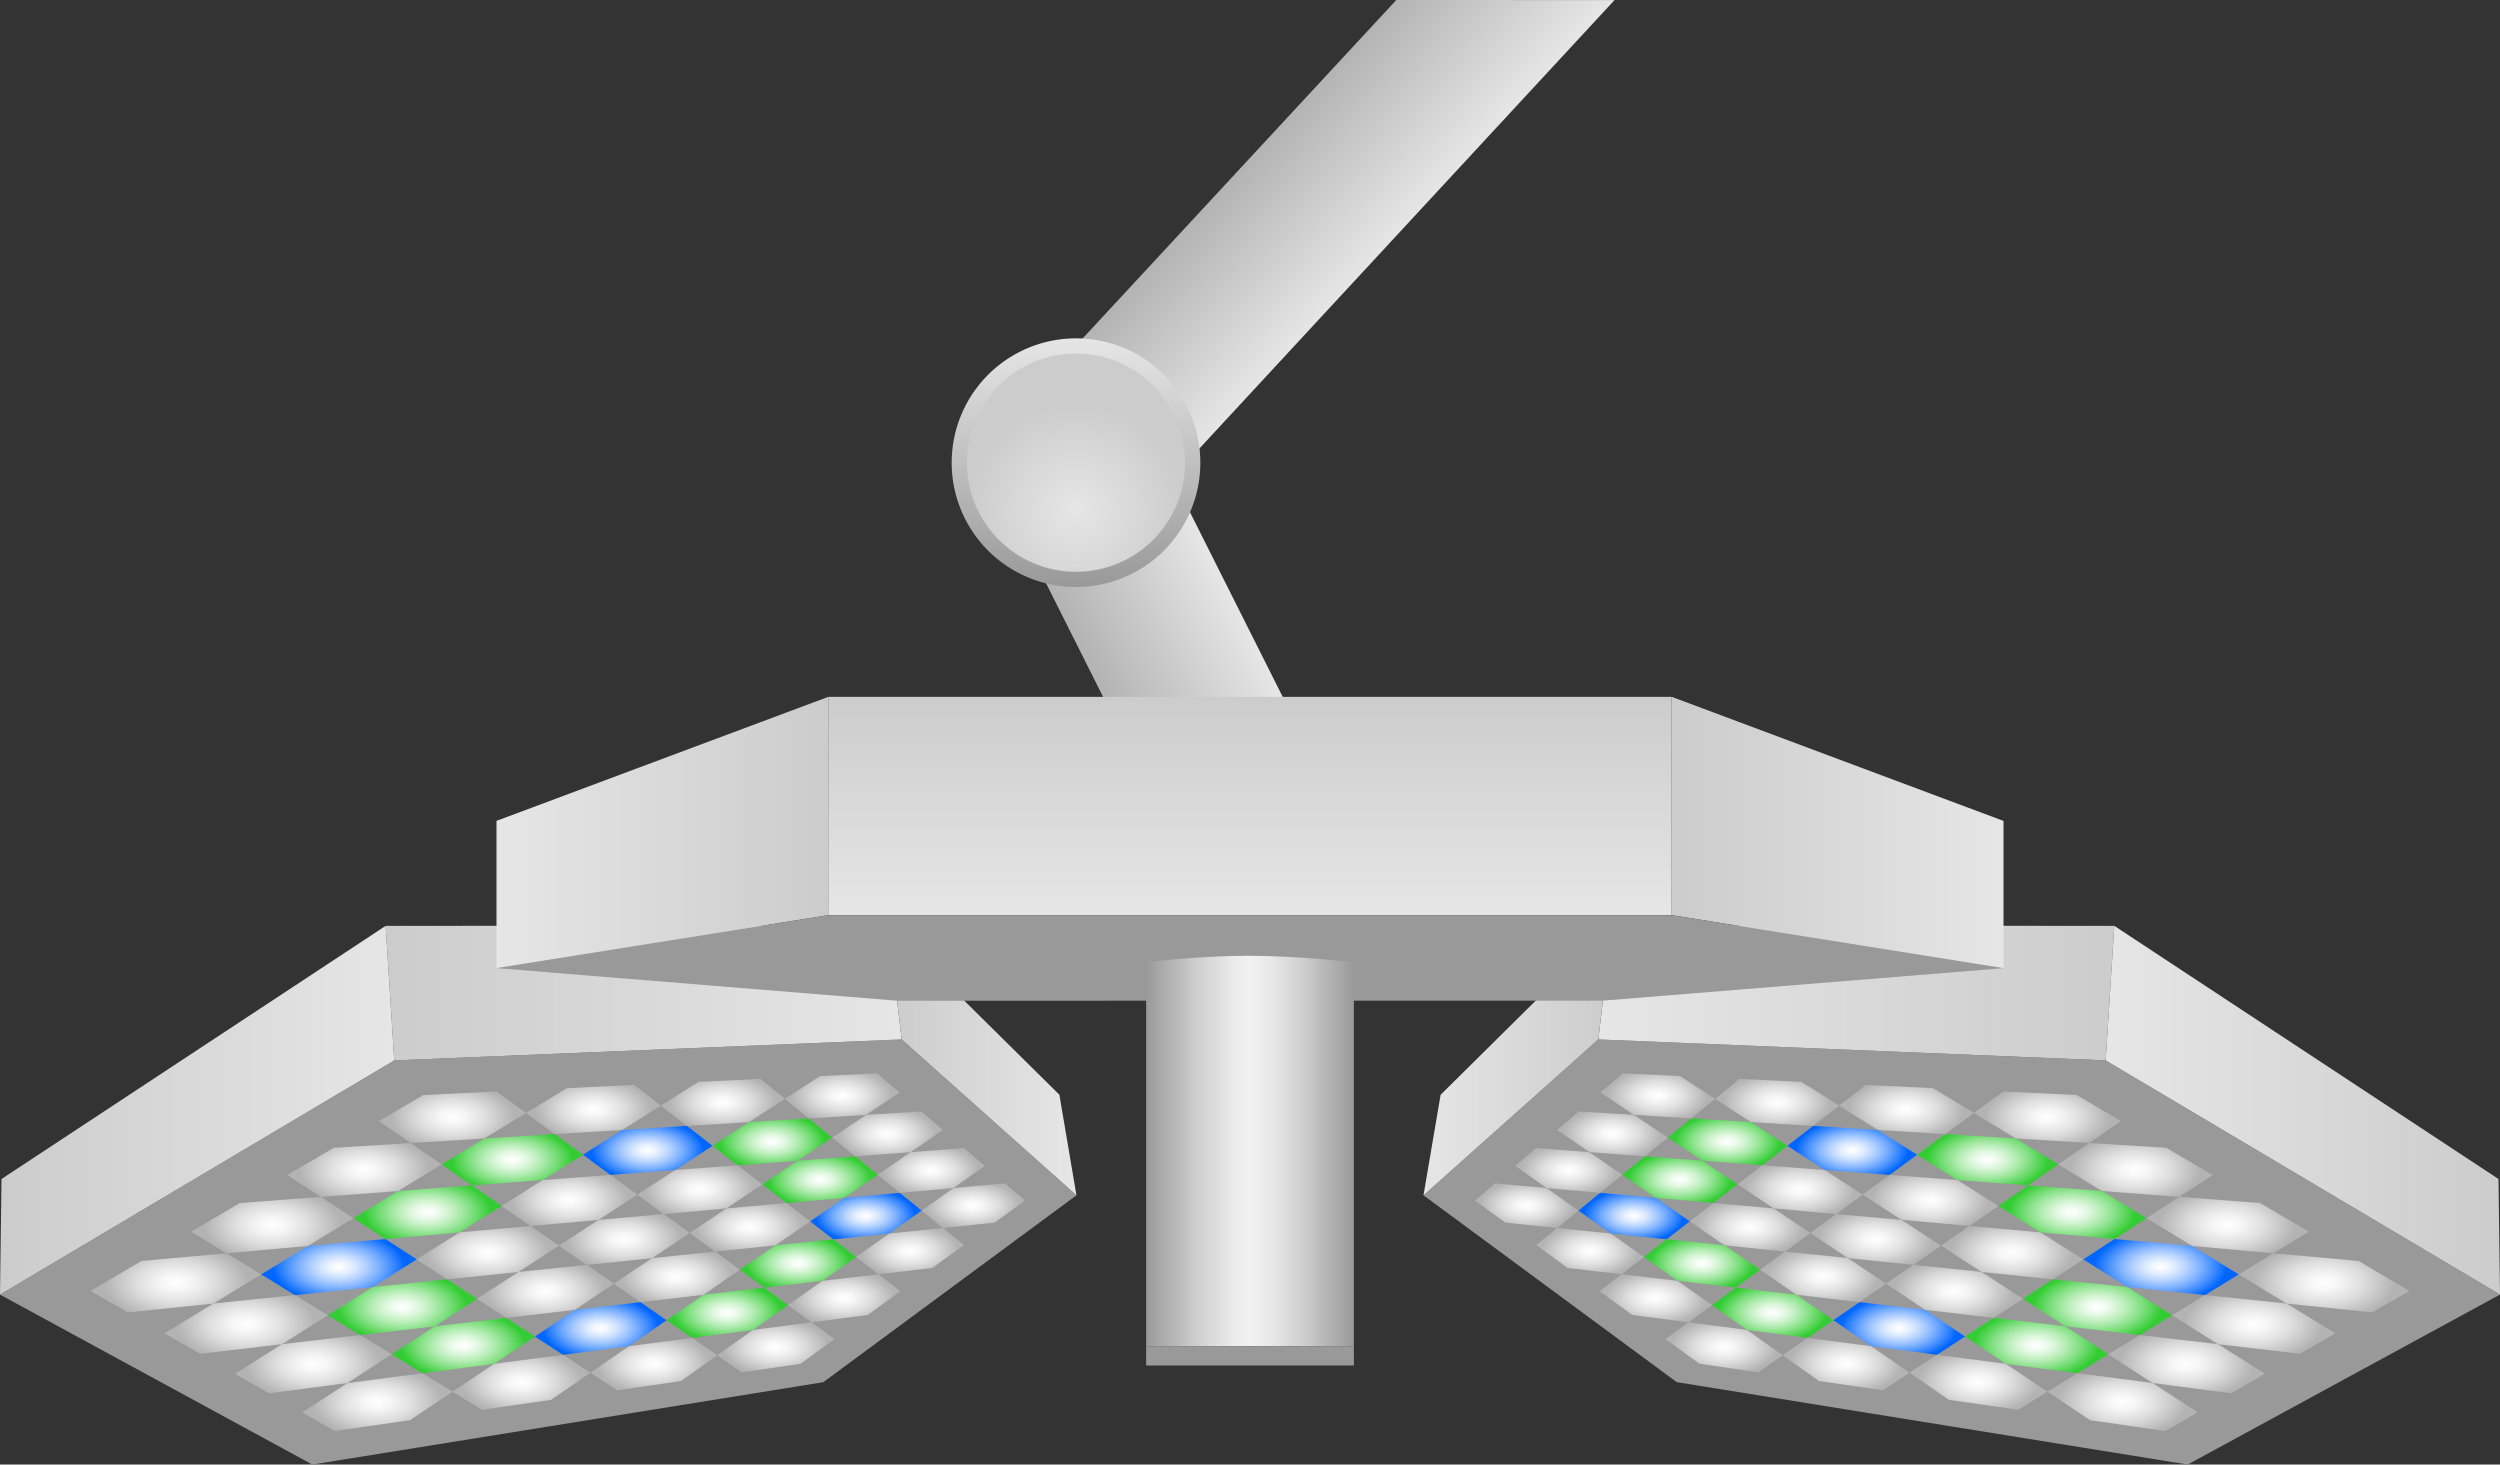<svg xmlns="http://www.w3.org/2000/svg" viewBox="0 0 397.14 232.65"><rect x="0" y="0" width="397.14" height="232.65" fill="#333333" stroke="none"/><path fill="#999" d="M49.61 232.65L0 205.66l62.63-37.21 80.6-3.33L171 189.88l-40.22 29.69z"/><linearGradient id="A" x1="61.261" x2="143.23" y1="157.748" y2="157.748" gradientUnits="userSpaceOnUse"><stop offset="0" stop-color="#ccc"/><stop offset="1" stop-color="#e6e6e6"/></linearGradient><path fill="url(#A)" d="M143.23 165.12l-80.6 3.33-1.37-21.37 79.87-.04z"/><linearGradient id="B" x1="0" x2="62.631" y1="176.37" y2="176.37" gradientUnits="userSpaceOnUse"><stop offset="0" stop-color="#ccc"/><stop offset="1" stop-color="#e6e6e6"/></linearGradient><path fill="url(#B)" d="M62.63 168.45L0 205.66l.24-18.37 61.02-40.21z"/><linearGradient id="C" x1="141.133" x2="171.002" y1="168.462" y2="168.462" gradientUnits="userSpaceOnUse"><stop offset="0" stop-color="#ccc"/><stop offset="1" stop-color="#e6e6e6"/></linearGradient><path fill="url(#C)" d="M171 189.88l-27.77-24.76-2.1-18.08 27.16 26.87z"/><radialGradient id="D" cx="22.574" cy="78.951" r="11.92" gradientTransform="matrix(.959 0 0 .51 6.27 163.492)" gradientUnits="userSpaceOnUse"><stop offset="0" stop-color="#fff"/><stop offset=".207" stop-color="#f6f6f6"/><stop offset=".544" stop-color="#dedede"/><stop offset=".967" stop-color="#b6b6b6"/><stop offset="1" stop-color="#b3b3b3"/></radialGradient><path fill="url(#D)" d="M20.32 208.48l-5.95-3.41 8.1-4.76 13.52-1.22 5.49 3.36-7.59 4.63z"/><radialGradient id="E" cx="49.587" cy="74.041" r="10.997" gradientTransform="matrix(.959 0 0 .51 6.27 163.492)" gradientUnits="userSpaceOnUse"><stop offset="0" stop-color="#fff"/><stop offset=".085" stop-color="#f6faff"/><stop offset=".224" stop-color="#deebff"/><stop offset=".399" stop-color="#b6d3ff"/><stop offset=".603" stop-color="#7fb2ff"/><stop offset=".83" stop-color="#3988ff"/><stop offset="1" stop-color="#06f"/></radialGradient><path fill="url(#E)" d="M46.85 205.74l-5.36-3.29 7.42-4.51 12.32-1.11 4.97 3.23-6.98 4.39z"/><radialGradient id="F" cx="74.229" cy="69.559" r="10.19" gradientTransform="matrix(.959 0 0 .51 6.27 163.492)" gradientUnits="userSpaceOnUse"><stop offset="0" stop-color="#fff"/><stop offset=".207" stop-color="#f6f6f6"/><stop offset=".544" stop-color="#dedede"/><stop offset=".967" stop-color="#b6b6b6"/><stop offset="1" stop-color="#b3b3b3"/></radialGradient><path fill="url(#F)" d="M71.04 203.23l-4.86-3.16 6.82-4.3 11.28-1.01 4.51 3.12-6.43 4.18z"/><radialGradient id="G" cx="96.826" cy="65.451" r="9.479" gradientTransform="matrix(.959 0 0 .51 6.27 163.492)" gradientUnits="userSpaceOnUse"><stop offset="0" stop-color="#fff"/><stop offset=".207" stop-color="#f6f6f6"/><stop offset=".544" stop-color="#dedede"/><stop offset=".967" stop-color="#b6b6b6"/><stop offset="1" stop-color="#b3b3b3"/></radialGradient><path fill="url(#G)" d="M93.2 200.94l-4.42-3.06 6.3-4.09 10.36-.93 4.11 3.01-5.95 3.99z"/><radialGradient id="H" cx="117.635" cy="61.667" r="8.849" gradientTransform="matrix(.959 0 0 .51 6.27 163.492)" gradientUnits="userSpaceOnUse"><stop offset="0" stop-color="#fff"/><stop offset=".207" stop-color="#f6f6f6"/><stop offset=".544" stop-color="#dedede"/><stop offset=".967" stop-color="#b6b6b6"/><stop offset="1" stop-color="#b3b3b3"/></radialGradient><path fill="url(#H)" d="M113.58 198.82l-4.02-2.95 5.83-3.9 9.55-.86 3.76 2.91-5.53 3.81z"/><radialGradient id="I" cx="136.831" cy="58.175" r="8.289" gradientTransform="matrix(.959 0 0 .51 6.27 163.492)" gradientUnits="userSpaceOnUse"><stop offset="0" stop-color="#fff"/><stop offset=".085" stop-color="#f6faff"/><stop offset=".224" stop-color="#deebff"/><stop offset=".399" stop-color="#b6d3ff"/><stop offset=".603" stop-color="#7fb2ff"/><stop offset=".83" stop-color="#3988ff"/><stop offset="1" stop-color="#06f"/></radialGradient><path fill="url(#I)" d="M132.38 196.88l-3.68-2.86 5.42-3.73 8.83-.8 3.45 2.82-5.15 3.65z"/><radialGradient id="J" cx="38.552" cy="60.973" r="11.344" gradientTransform="matrix(.959 0 0 .51 6.27 163.492)" gradientUnits="userSpaceOnUse"><stop offset="0" stop-color="#fff"/><stop offset=".207" stop-color="#f6f6f6"/><stop offset=".544" stop-color="#dedede"/><stop offset=".967" stop-color="#b6b6b6"/><stop offset="1" stop-color="#b3b3b3"/></radialGradient><path fill="url(#J)" d="M35.99 199.09l-5.62-3.44 7.72-4.54 12.86-.98 5.19 3.39-7.25 4.41z"/><radialGradient id="K" cx="64.257" cy="56.967" r="10.488" gradientTransform="matrix(.959 0 0 .51 6.27 163.492)" gradientUnits="userSpaceOnUse"><stop offset="0" stop-color="#fff"/><stop offset=".1" stop-color="#f6fdf6"/><stop offset=".263" stop-color="#def7de"/><stop offset=".469" stop-color="#b6edb6"/><stop offset=".71" stop-color="#7fdf7f"/><stop offset=".978" stop-color="#39ce39"/><stop offset="1" stop-color="#3c3"/></radialGradient><path fill="url(#K)" d="M61.23 196.83l-5.08-3.31 7.09-4.32 11.74-.89 4.7 3.26-6.67 4.2z"/><radialGradient id="L" cx="87.752" cy="53.307" r="9.738" gradientTransform="matrix(.959 0 0 .51 6.27 163.492)" gradientUnits="userSpaceOnUse"><stop offset="0" stop-color="#fff"/><stop offset=".207" stop-color="#f6f6f6"/><stop offset=".544" stop-color="#dedede"/><stop offset=".967" stop-color="#b6b6b6"/><stop offset="1" stop-color="#b3b3b3"/></radialGradient><path fill="url(#L)" d="M84.28 194.76l-4.61-3.19 6.53-4.11 10.77-.82 4.28 3.14-6.17 4.01z"/><radialGradient id="M" cx="109.338" cy="49.942" r="9.075" gradientTransform="matrix(.959 0 0 .51 6.27 163.492)" gradientUnits="userSpaceOnUse"><stop offset="0" stop-color="#fff"/><stop offset=".207" stop-color="#f6f6f6"/><stop offset=".544" stop-color="#dedede"/><stop offset=".967" stop-color="#b6b6b6"/><stop offset="1" stop-color="#b3b3b3"/></radialGradient><path fill="url(#M)" d="M105.44 192.86l-4.2-3.08 6.04-3.92 9.91-.75 3.91 3.03-5.72 3.82z"/><radialGradient id="N" cx="129.248" cy="46.841" r="8.486" gradientTransform="matrix(.959 0 0 .51 6.27 163.492)" gradientUnits="userSpaceOnUse"><stop offset="0" stop-color="#fff"/><stop offset=".1" stop-color="#f6fdf6"/><stop offset=".263" stop-color="#def7de"/><stop offset=".469" stop-color="#b6edb6"/><stop offset=".71" stop-color="#7fdf7f"/><stop offset=".978" stop-color="#39ce39"/><stop offset="1" stop-color="#3c3"/></radialGradient><path fill="url(#N)" d="M124.94 191.11l-3.84-2.97 5.61-3.75 9.15-.7 3.58 2.93-5.32 3.66z"/><radialGradient id="O" cx="53.814" cy="43.819" r="10.807" gradientTransform="matrix(.959 0 0 .51 6.27 163.492)" gradientUnits="userSpaceOnUse"><stop offset="0" stop-color="#fff"/><stop offset=".207" stop-color="#f6f6f6"/><stop offset=".544" stop-color="#dedede"/><stop offset=".967" stop-color="#b6b6b6"/><stop offset="1" stop-color="#b3b3b3"/></radialGradient><path fill="url(#O)" d="M50.95 190.14l-5.31-3.47 7.37-4.33 12.23-.76 4.92 3.4-6.93 4.22z"/><radialGradient id="P" cx="78.288" cy="40.646" r="10.013" gradientTransform="matrix(.959 0 0 .51 6.27 163.492)" gradientUnits="userSpaceOnUse"><stop offset="0" stop-color="#fff"/><stop offset=".1" stop-color="#f6fdf6"/><stop offset=".263" stop-color="#def7de"/><stop offset=".469" stop-color="#b6edb6"/><stop offset=".71" stop-color="#7fdf7f"/><stop offset=".978" stop-color="#39ce39"/><stop offset="1" stop-color="#3c3"/></radialGradient><path fill="url(#P)" d="M74.97 188.31l-4.81-3.33 6.78-4.12 11.19-.7 4.47 3.28-6.39 4.02z"/><radialGradient id="Q" cx="100.711" cy="37.739" r="9.314" gradientTransform="matrix(.959 0 0 .51 6.27 163.492)" gradientUnits="userSpaceOnUse"><stop offset="0" stop-color="#fff"/><stop offset=".085" stop-color="#f6faff"/><stop offset=".224" stop-color="#deebff"/><stop offset=".399" stop-color="#b6d3ff"/><stop offset=".603" stop-color="#7fb2ff"/><stop offset=".83" stop-color="#3988ff"/><stop offset="1" stop-color="#06f"/></radialGradient><path fill="url(#Q)" d="M96.96 186.64l-4.37-3.2 6.25-3.94 10.29-.64 4.07 3.16-5.92 3.84z"/><radialGradient id="R" cx="121.348" cy="35.065" r="8.696" gradientTransform="matrix(.959 0 0 .51 6.27 163.492)" gradientUnits="userSpaceOnUse"><stop offset="0" stop-color="#fff"/><stop offset=".1" stop-color="#f6fdf6"/><stop offset=".263" stop-color="#def7de"/><stop offset=".469" stop-color="#b6edb6"/><stop offset=".71" stop-color="#7fdf7f"/><stop offset=".978" stop-color="#39ce39"/><stop offset="1" stop-color="#3c3"/></radialGradient><path fill="url(#R)" d="M117.18 185.11l-3.99-3.09 5.8-3.77 9.48-.58 3.72 3.04-5.49 3.68z"/><radialGradient id="S" cx="68.39" cy="27.416" r="10.306" gradientTransform="matrix(.959 0 0 .51 6.27 163.492)" gradientUnits="userSpaceOnUse"><stop offset="0" stop-color="#fff"/><stop offset=".207" stop-color="#f6f6f6"/><stop offset=".544" stop-color="#dedede"/><stop offset=".967" stop-color="#b6b6b6"/><stop offset="1" stop-color="#b3b3b3"/></radialGradient><path fill="url(#S)" d="M65.24 181.58l-5.04-3.49 7.04-4.14 11.66-.56 4.66 3.42-6.63 4.04z"/><radialGradient id="T" cx="91.726" cy="25.008" r="9.567" gradientTransform="matrix(.959 0 0 .51 6.27 163.492)" gradientUnits="userSpaceOnUse"><stop offset="0" stop-color="#fff"/><stop offset=".207" stop-color="#f6f6f6"/><stop offset=".544" stop-color="#dedede"/><stop offset=".967" stop-color="#b6b6b6"/><stop offset="1" stop-color="#b3b3b3"/></radialGradient><path fill="url(#T)" d="M88.13 180.16l-4.57-3.35 6.49-3.95 10.69-.51 4.24 3.29-6.13 3.86z"/><radialGradient id="U" cx="113.152" cy="22.796" r="8.916" gradientTransform="matrix(.959 0 0 .51 6.27 163.492)" gradientUnits="userSpaceOnUse"><stop offset="0" stop-color="#fff"/><stop offset=".207" stop-color="#f6f6f6"/><stop offset=".544" stop-color="#dedede"/><stop offset=".967" stop-color="#b6b6b6"/><stop offset="1" stop-color="#b3b3b3"/></radialGradient><path fill="url(#U)" d="M109.13 178.86l-4.16-3.22 6.01-3.78 9.83-.47 3.87 3.17-5.68 3.69z"/><radialGradient id="V" cx="125.601" cy="72.921" r="8.636" gradientTransform="matrix(.959 0 0 .51 6.27 163.492)" gradientUnits="userSpaceOnUse"><stop offset="0" stop-color="#fff"/><stop offset=".1" stop-color="#f6fdf6"/><stop offset=".263" stop-color="#def7de"/><stop offset=".469" stop-color="#b6edb6"/><stop offset=".71" stop-color="#7fdf7f"/><stop offset=".978" stop-color="#39ce39"/><stop offset="1" stop-color="#3c3"/></radialGradient><path fill="url(#V)" d="M132.39 196.87l3.62 2.8-5.36 3.79-9.24 1.09-3.87-2.84 5.64-3.88z"/><radialGradient id="W" cx="105.533" cy="77.089" r="9.236" gradientTransform="matrix(.959 0 0 .51 6.27 163.492)" gradientUnits="userSpaceOnUse"><stop offset="0" stop-color="#fff"/><stop offset=".207" stop-color="#f6f6f6"/><stop offset=".544" stop-color="#dedede"/><stop offset=".967" stop-color="#b6b6b6"/><stop offset="1" stop-color="#b3b3b3"/></radialGradient><path fill="url(#W)" d="M113.58 198.82l3.94 2.89-5.75 3.97-10.02 1.17-4.23-2.93 6.07-4.06z"/><radialGradient id="X" cx="83.783" cy="81.605" r="9.91" gradientTransform="matrix(.959 0 0 .51 6.27 163.492)" gradientUnits="userSpaceOnUse"><stop offset="0" stop-color="#fff"/><stop offset=".207" stop-color="#f6f6f6"/><stop offset=".544" stop-color="#dedede"/><stop offset=".967" stop-color="#b6b6b6"/><stop offset="1" stop-color="#b3b3b3"/></radialGradient><path fill="url(#X)" d="M93.2 200.93l4.32 2.99-6.2 4.16-10.89 1.27-4.65-3.03 6.57-4.26z"/><radialGradient id="Y" cx="60.097" cy="86.522" r="10.674" gradientTransform="matrix(.959 0 0 .51 6.27 163.492)" gradientUnits="userSpaceOnUse"><stop offset="0" stop-color="#fff"/><stop offset=".1" stop-color="#f6fdf6"/><stop offset=".263" stop-color="#def7de"/><stop offset=".469" stop-color="#b6edb6"/><stop offset=".71" stop-color="#7fdf7f"/><stop offset=".978" stop-color="#39ce39"/><stop offset="1" stop-color="#3c3"/></radialGradient><path fill="url(#Y)" d="M71.03 203.23l4.75 3.09-6.71 4.37-11.88 1.39-5.12-3.14 7.13-4.49z"/><radialGradient id="Z" cx="34.23" cy="91.894" r="11.543" gradientTransform="matrix(.959 0 0 .51 6.27 163.492)" gradientUnits="userSpaceOnUse"><stop offset="0" stop-color="#fff"/><stop offset=".207" stop-color="#f6f6f6"/><stop offset=".544" stop-color="#dedede"/><stop offset=".967" stop-color="#b6b6b6"/><stop offset="1" stop-color="#b3b3b3"/></radialGradient><path fill="url(#Z)" d="M46.85 205.73l5.24 3.21-7.29 4.59-13 1.53-5.67-3.25 7.77-4.74z"/><radialGradient id="a" cx="113.892" cy="88.27" r="9.006" gradientTransform="matrix(.959 0 0 .51 6.27 163.492)" gradientUnits="userSpaceOnUse"><stop offset="0" stop-color="#fff"/><stop offset=".1" stop-color="#f6fdf6"/><stop offset=".263" stop-color="#def7de"/><stop offset=".469" stop-color="#b6edb6"/><stop offset=".71" stop-color="#7fdf7f"/><stop offset=".978" stop-color="#39ce39"/><stop offset="1" stop-color="#3c3"/></radialGradient><path fill="url(#a)" d="M121.39 204.55l3.79 2.78-5.56 3.94-9.66 1.27-4.06-2.81 5.87-4.05z"/><radialGradient id="b" cx="92.936" cy="93.158" r="9.647" gradientTransform="matrix(.959 0 0 .51 6.27 163.492)" gradientUnits="userSpaceOnUse"><stop offset="0" stop-color="#fff"/><stop offset=".085" stop-color="#f6faff"/><stop offset=".224" stop-color="#deebff"/><stop offset=".399" stop-color="#b6d3ff"/><stop offset=".603" stop-color="#7fb2ff"/><stop offset=".83" stop-color="#3988ff"/><stop offset="1" stop-color="#06f"/></radialGradient><path fill="url(#b)" d="M101.75 206.86l4.14 2.87-5.99 4.12-10.48 1.37-4.45-2.9 6.34-4.24z"/><radialGradient id="c" cx="70.175" cy="98.468" r="10.37" gradientTransform="matrix(.959 0 0 .51 6.27 163.492)" gradientUnits="userSpaceOnUse"><stop offset="0" stop-color="#fff"/><stop offset=".1" stop-color="#f6fdf6"/><stop offset=".263" stop-color="#def7de"/><stop offset=".469" stop-color="#b6edb6"/><stop offset=".71" stop-color="#7fdf7f"/><stop offset=".978" stop-color="#39ce39"/><stop offset="1" stop-color="#3c3"/></radialGradient><path fill="url(#c)" d="M80.44 209.36l4.54 2.96-6.47 4.33-11.4 1.5-4.9-3 6.86-4.46z"/><radialGradient id="d" cx="45.344" cy="104.259" r="11.191" gradientTransform="matrix(.959 0 0 .51 6.27 163.492)" gradientUnits="userSpaceOnUse"><stop offset="0" stop-color="#fff"/><stop offset=".207" stop-color="#f6f6f6"/><stop offset=".544" stop-color="#dedede"/><stop offset=".967" stop-color="#b6b6b6"/><stop offset="1" stop-color="#b3b3b3"/></radialGradient><path fill="url(#d)" d="M57.21 212.08l5.01 3.06-7.02 4.56-12.46 1.63-5.41-3.1 7.46-4.7z"/><radialGradient id="e" cx="101.728" cy="104.235" r="9.398" gradientTransform="matrix(.959 0 0 .51 6.27 163.492)" gradientUnits="userSpaceOnUse"><stop offset="0" stop-color="#fff"/><stop offset=".207" stop-color="#f6f6f6"/><stop offset=".544" stop-color="#dedede"/><stop offset=".967" stop-color="#b6b6b6"/><stop offset="1" stop-color="#b3b3b3"/></radialGradient><path fill="url(#e)" d="M109.96 212.54l3.98 2.75-5.78 4.1-10.1 1.46-4.27-2.78 6.12-4.22z"/><radialGradient id="f" cx="79.811" cy="109.905" r="10.085" gradientTransform="matrix(.959 0 0 .51 6.27 163.492)" gradientUnits="userSpaceOnUse"><stop offset="0" stop-color="#fff"/><stop offset=".207" stop-color="#f6f6f6"/><stop offset=".544" stop-color="#dedede"/><stop offset=".967" stop-color="#b6b6b6"/><stop offset="1" stop-color="#b3b3b3"/></radialGradient><path fill="url(#f)" d="M89.43 215.22l4.36 2.85-6.24 4.3-10.97 1.58-4.69-2.87 6.61-4.43z"/><radialGradient id="g" cx="55.953" cy="116.078" r="10.862" gradientTransform="matrix(.959 0 0 .51 6.27 163.492)" gradientUnits="userSpaceOnUse"><stop offset="0" stop-color="#fff"/><stop offset=".207" stop-color="#f6f6f6"/><stop offset=".544" stop-color="#dedede"/><stop offset=".967" stop-color="#b6b6b6"/><stop offset="1" stop-color="#b3b3b3"/></radialGradient><path fill="url(#g)" d="M67.1 218.15l4.8 2.93-6.76 4.52-11.96 1.73-5.17-2.96 7.18-4.66z"/><radialGradient id="h" cx="154.619" cy="54.937" r="7.788" gradientTransform="matrix(.959 0 0 .51 6.27 163.492)" gradientUnits="userSpaceOnUse"><stop offset="0" stop-color="#fff"/><stop offset=".207" stop-color="#f6f6f6"/><stop offset=".544" stop-color="#dedede"/><stop offset=".967" stop-color="#b6b6b6"/><stop offset="1" stop-color="#b3b3b3"/></radialGradient><path fill="url(#h)" d="M149.79 195.07l-3.39-2.76 5.06-3.58 8.19-.74 3.17 2.73-4.81 3.5z"/><radialGradient id="i" cx="147.649" cy="43.976" r="7.962" gradientTransform="matrix(.959 0 0 .51 6.27 163.492)" gradientUnits="userSpaceOnUse"><stop offset="0" stop-color="#fff"/><stop offset=".207" stop-color="#f6f6f6"/><stop offset=".544" stop-color="#dedede"/><stop offset=".967" stop-color="#b6b6b6"/><stop offset="1" stop-color="#b3b3b3"/></radialGradient><path fill="url(#i)" d="M142.95 189.49l-3.51-2.87 5.21-3.59 8.47-.65 3.29 2.83-4.96 3.52z"/><radialGradient id="j" cx="140.414" cy="32.589" r="8.145" gradientTransform="matrix(.959 0 0 .51 6.27 163.492)" gradientUnits="userSpaceOnUse"><stop offset="0" stop-color="#fff"/><stop offset=".207" stop-color="#f6f6f6"/><stop offset=".544" stop-color="#dedede"/><stop offset=".967" stop-color="#b6b6b6"/><stop offset="1" stop-color="#b3b3b3"/></radialGradient><path fill="url(#j)" d="M135.85 183.69l-3.65-2.98 5.39-3.61 8.76-.54 3.42 2.94-5.12 3.53z"/><radialGradient id="k" cx="132.904" cy="20.76" r="8.338" gradientTransform="matrix(.959 0 0 .51 6.27 163.492)" gradientUnits="userSpaceOnUse"><stop offset="0" stop-color="#fff"/><stop offset=".207" stop-color="#f6f6f6"/><stop offset=".544" stop-color="#dedede"/><stop offset=".967" stop-color="#b6b6b6"/><stop offset="1" stop-color="#b3b3b3"/></radialGradient><path fill="url(#k)" d="M128.48 177.67l-3.8-3.11 5.57-3.62 9.08-.43 3.55 3.05-5.29 3.54z"/><radialGradient id="l" cx="144.139" cy="69.076" r="8.102" gradientTransform="matrix(.959 0 0 .51 6.27 163.492)" gradientUnits="userSpaceOnUse"><stop offset="0" stop-color="#fff"/><stop offset=".207" stop-color="#f6f6f6"/><stop offset=".544" stop-color="#dedede"/><stop offset=".967" stop-color="#b6b6b6"/><stop offset="1" stop-color="#b3b3b3"/></radialGradient><path fill="url(#l)" d="M149.79 195.07l3.32 2.72-4.99 3.63-8.57 1-3.54-2.74 5.24-3.72z"/><radialGradient id="m" cx="133.243" cy="83.758" r="8.435" gradientTransform="matrix(.959 0 0 .51 6.27 163.492)" gradientUnits="userSpaceOnUse"><stop offset="0" stop-color="#fff"/><stop offset=".207" stop-color="#f6f6f6"/><stop offset=".544" stop-color="#dedede"/><stop offset=".967" stop-color="#b6b6b6"/><stop offset="1" stop-color="#b3b3b3"/></radialGradient><path fill="url(#m)" d="M139.54 202.43l3.48 2.69-5.18 3.77-8.93 1.17-3.72-2.73 5.45-3.86z"/><radialGradient id="n" cx="121.928" cy="99.011" r="8.788" gradientTransform="matrix(.959 0 0 .51 6.27 163.492)" gradientUnits="userSpaceOnUse"><stop offset="0" stop-color="#fff"/><stop offset=".207" stop-color="#f6f6f6"/><stop offset=".544" stop-color="#dedede"/><stop offset=".967" stop-color="#b6b6b6"/><stop offset="1" stop-color="#b3b3b3"/></radialGradient><path fill="url(#n)" d="M128.9 210.06l3.65 2.67-5.38 3.92-9.32 1.35-3.91-2.71 5.68-4.02z"/><path fill="#999" d="M347.53 232.65l49.61-27-62.64-37.2-80.59-3.33-27.78 24.76 40.23 29.68z"/><linearGradient id="o" x1="335.875" x2="253.906" y1="157.745" y2="157.745" gradientUnits="userSpaceOnUse"><stop offset="0" stop-color="#ccc"/><stop offset="1" stop-color="#e6e6e6"/></linearGradient><path fill="url(#o)" d="M253.91 165.12l80.59 3.33 1.37-21.37-79.87-.04z"/><linearGradient id="p" x1="397.135" x2="334.504" y1="176.368" y2="176.368" gradientUnits="userSpaceOnUse"><stop offset="0" stop-color="#ccc"/><stop offset="1" stop-color="#e6e6e6"/></linearGradient><path fill="url(#p)" d="M334.5 168.45l62.64 37.2-.24-18.36-61.03-40.21z"/><linearGradient id="q" x1="256.003" x2="226.133" y1="168.461" y2="168.461" gradientUnits="userSpaceOnUse"><stop offset="0" stop-color="#ccc"/><stop offset="1" stop-color="#e6e6e6"/></linearGradient><path fill="url(#q)" d="M226.13 189.88l27.78-24.76 2.09-18.08-27.15 26.87z"/><radialGradient id="r" cx="-229.682" cy="78.947" r="11.921" gradientTransform="matrix(-.959 0 0 .51 148.851 163.492)" gradientUnits="userSpaceOnUse"><stop offset="0" stop-color="#fff"/><stop offset=".207" stop-color="#f6f6f6"/><stop offset=".544" stop-color="#dedede"/><stop offset=".967" stop-color="#b6b6b6"/><stop offset="1" stop-color="#b3b3b3"/></radialGradient><path fill="url(#r)" d="M376.82 208.48l5.94-3.41-8.1-4.76-13.52-1.22-5.49 3.36 7.59 4.63z"/><radialGradient id="s" cx="-202.668" cy="74.036" r="10.997" gradientTransform="matrix(-.959 0 0 .51 148.851 163.492)" gradientUnits="userSpaceOnUse"><stop offset="0" stop-color="#fff"/><stop offset=".085" stop-color="#f6faff"/><stop offset=".224" stop-color="#deebff"/><stop offset=".399" stop-color="#b6d3ff"/><stop offset=".603" stop-color="#7fb2ff"/><stop offset=".83" stop-color="#3988ff"/><stop offset="1" stop-color="#06f"/></radialGradient><path fill="url(#s)" d="M350.28 205.73l5.36-3.28-7.41-4.52-12.33-1.1-4.96 3.23 6.97 4.39z"/><radialGradient id="t" cx="-178.026" cy="69.554" r="10.19" gradientTransform="matrix(-.959 0 0 .51 148.851 163.492)" gradientUnits="userSpaceOnUse"><stop offset="0" stop-color="#fff"/><stop offset=".207" stop-color="#f6f6f6"/><stop offset=".544" stop-color="#dedede"/><stop offset=".967" stop-color="#b6b6b6"/><stop offset="1" stop-color="#b3b3b3"/></radialGradient><path fill="url(#t)" d="M326.1 203.23l4.85-3.17-6.82-4.29-11.28-1.01-4.5 3.12 6.43 4.18z"/><radialGradient id="u" cx="-155.429" cy="65.445" r="9.479" gradientTransform="matrix(-.959 0 0 .51 148.851 163.492)" gradientUnits="userSpaceOnUse"><stop offset="0" stop-color="#fff"/><stop offset=".207" stop-color="#f6f6f6"/><stop offset=".544" stop-color="#dedede"/><stop offset=".967" stop-color="#b6b6b6"/><stop offset="1" stop-color="#b3b3b3"/></radialGradient><path fill="url(#u)" d="M303.94 200.93l4.41-3.05-6.29-4.09-10.36-.93-4.11 3.01 5.95 3.99z"/><radialGradient id="v" cx="-134.621" cy="61.662" r="8.849" gradientTransform="matrix(-.959 0 0 .51 148.851 163.492)" gradientUnits="userSpaceOnUse"><stop offset="0" stop-color="#fff"/><stop offset=".207" stop-color="#f6f6f6"/><stop offset=".544" stop-color="#dedede"/><stop offset=".967" stop-color="#b6b6b6"/><stop offset="1" stop-color="#b3b3b3"/></radialGradient><path fill="url(#v)" d="M283.55 198.82l4.03-2.95-5.84-3.91-9.55-.85-3.75 2.91 5.52 3.81z"/><radialGradient id="w" cx="-115.424" cy="58.171" r="8.289" gradientTransform="matrix(-.959 0 0 .51 148.851 163.492)" gradientUnits="userSpaceOnUse"><stop offset="0" stop-color="#fff"/><stop offset=".085" stop-color="#f6faff"/><stop offset=".224" stop-color="#deebff"/><stop offset=".399" stop-color="#b6d3ff"/><stop offset=".603" stop-color="#7fb2ff"/><stop offset=".83" stop-color="#3988ff"/><stop offset="1" stop-color="#06f"/></radialGradient><path fill="url(#w)" d="M264.76 196.87l3.68-2.85-5.42-3.74-8.83-.79-3.45 2.82 5.15 3.65z"/><radialGradient id="x" cx="-213.703" cy="60.968" r="11.344" gradientTransform="matrix(-.959 0 0 .51 148.851 163.492)" gradientUnits="userSpaceOnUse"><stop offset="0" stop-color="#fff"/><stop offset=".207" stop-color="#f6f6f6"/><stop offset=".544" stop-color="#dedede"/><stop offset=".967" stop-color="#b6b6b6"/><stop offset="1" stop-color="#b3b3b3"/></radialGradient><path fill="url(#x)" d="M361.15 199.09l5.61-3.44-7.72-4.54-12.85-.98-5.2 3.39 7.25 4.41z"/><radialGradient id="y" cx="-187.999" cy="56.962" r="10.488" gradientTransform="matrix(-.959 0 0 .51 148.851 163.492)" gradientUnits="userSpaceOnUse"><stop offset="0" stop-color="#fff"/><stop offset=".1" stop-color="#f6fdf6"/><stop offset=".263" stop-color="#def7de"/><stop offset=".469" stop-color="#b6edb6"/><stop offset=".71" stop-color="#7fdf7f"/><stop offset=".978" stop-color="#39ce39"/><stop offset="1" stop-color="#3c3"/></radialGradient><path fill="url(#y)" d="M335.91 196.82l5.07-3.31-7.08-4.31-11.74-.89-4.71 3.26 6.67 4.2z"/><radialGradient id="z" cx="-164.503" cy="53.301" r="9.738" gradientTransform="matrix(-.959 0 0 .51 148.851 163.492)" gradientUnits="userSpaceOnUse"><stop offset="0" stop-color="#fff"/><stop offset=".207" stop-color="#f6f6f6"/><stop offset=".544" stop-color="#dedede"/><stop offset=".967" stop-color="#b6b6b6"/><stop offset="1" stop-color="#b3b3b3"/></radialGradient><path fill="url(#z)" d="M312.86 194.75l4.6-3.18-6.52-4.11-10.77-.82-4.28 3.14 6.16 4z"/><radialGradient id="AA" cx="-142.918" cy="49.938" r="9.075" gradientTransform="matrix(-.959 0 0 .51 148.851 163.492)" gradientUnits="userSpaceOnUse"><stop offset="0" stop-color="#fff"/><stop offset=".207" stop-color="#f6f6f6"/><stop offset=".544" stop-color="#dedede"/><stop offset=".967" stop-color="#b6b6b6"/><stop offset="1" stop-color="#b3b3b3"/></radialGradient><path fill="url(#AA)" d="M291.7 192.86l4.2-3.08-6.05-3.92-9.9-.75-3.91 3.03 5.72 3.82z"/><radialGradient id="AB" cx="-123.007" cy="46.836" r="8.486" gradientTransform="matrix(-.959 0 0 .51 148.851 163.492)" gradientUnits="userSpaceOnUse"><stop offset="0" stop-color="#fff"/><stop offset=".1" stop-color="#f6fdf6"/><stop offset=".263" stop-color="#def7de"/><stop offset=".469" stop-color="#b6edb6"/><stop offset=".71" stop-color="#7fdf7f"/><stop offset=".978" stop-color="#39ce39"/><stop offset="1" stop-color="#3c3"/></radialGradient><path fill="url(#AB)" d="M272.2 191.1l3.83-2.96-5.6-3.76-9.15-.69-3.58 2.93 5.32 3.66z"/><radialGradient id="AC" cx="-198.441" cy="43.815" r="10.807" gradientTransform="matrix(-.959 0 0 .51 148.851 163.492)" gradientUnits="userSpaceOnUse"><stop offset="0" stop-color="#fff"/><stop offset=".207" stop-color="#f6f6f6"/><stop offset=".544" stop-color="#dedede"/><stop offset=".967" stop-color="#b6b6b6"/><stop offset="1" stop-color="#b3b3b3"/></radialGradient><path fill="url(#AC)" d="M346.18 190.13l5.32-3.46-7.37-4.34-12.24-.75-4.91 3.4 6.92 4.22z"/><radialGradient id="AD" cx="-173.967" cy="40.643" r="10.013" gradientTransform="matrix(-.959 0 0 .51 148.851 163.492)" gradientUnits="userSpaceOnUse"><stop offset="0" stop-color="#fff"/><stop offset=".1" stop-color="#f6fdf6"/><stop offset=".263" stop-color="#def7de"/><stop offset=".469" stop-color="#b6edb6"/><stop offset=".71" stop-color="#7fdf7f"/><stop offset=".978" stop-color="#39ce39"/><stop offset="1" stop-color="#3c3"/></radialGradient><path fill="url(#AD)" d="M322.16 188.31l4.82-3.33-6.78-4.13-11.2-.69-4.46 3.28 6.39 4.02z"/><radialGradient id="AE" cx="-151.544" cy="37.735" r="9.314" gradientTransform="matrix(-.959 0 0 .51 148.851 163.492)" gradientUnits="userSpaceOnUse"><stop offset="0" stop-color="#fff"/><stop offset=".085" stop-color="#f6faff"/><stop offset=".224" stop-color="#deebff"/><stop offset=".399" stop-color="#b6d3ff"/><stop offset=".603" stop-color="#7fb2ff"/><stop offset=".83" stop-color="#3988ff"/><stop offset="1" stop-color="#06f"/></radialGradient><path fill="url(#AE)" d="M300.18 186.64l4.37-3.2-6.26-3.94-10.28-.64-4.07 3.16 5.91 3.84z"/><radialGradient id="AF" cx="-130.908" cy="35.059" r="8.696" gradientTransform="matrix(-.959 0 0 .51 148.851 163.492)" gradientUnits="userSpaceOnUse"><stop offset="0" stop-color="#fff"/><stop offset=".1" stop-color="#f6fdf6"/><stop offset=".263" stop-color="#def7de"/><stop offset=".469" stop-color="#b6edb6"/><stop offset=".71" stop-color="#7fdf7f"/><stop offset=".978" stop-color="#39ce39"/><stop offset="1" stop-color="#3c3"/></radialGradient><path fill="url(#AF)" d="M279.95 185.11l3.99-3.09-5.79-3.77-9.48-.59-3.73 3.05 5.5 3.68z"/><radialGradient id="AG" cx="-183.865" cy="27.41" r="10.306" gradientTransform="matrix(-.959 0 0 .51 148.851 163.492)" gradientUnits="userSpaceOnUse"><stop offset="0" stop-color="#fff"/><stop offset=".207" stop-color="#f6f6f6"/><stop offset=".544" stop-color="#dedede"/><stop offset=".967" stop-color="#b6b6b6"/><stop offset="1" stop-color="#b3b3b3"/></radialGradient><path fill="url(#AG)" d="M331.9 181.57l5.03-3.48-7.04-4.14-11.65-.56-4.67 3.42 6.63 4.04z"/><radialGradient id="AH" cx="-160.53" cy="25.003" r="9.567" gradientTransform="matrix(-.959 0 0 .51 148.851 163.492)" gradientUnits="userSpaceOnUse"><stop offset="0" stop-color="#fff"/><stop offset=".207" stop-color="#f6f6f6"/><stop offset=".544" stop-color="#dedede"/><stop offset=".967" stop-color="#b6b6b6"/><stop offset="1" stop-color="#b3b3b3"/></radialGradient><path fill="url(#AH)" d="M309.01 180.16l4.56-3.35-6.49-3.95-10.68-.51-4.24 3.29 6.12 3.85z"/><radialGradient id="AI" cx="-139.103" cy="22.791" r="8.916" gradientTransform="matrix(-.959 0 0 .51 148.851 163.492)" gradientUnits="userSpaceOnUse"><stop offset="0" stop-color="#fff"/><stop offset=".207" stop-color="#f6f6f6"/><stop offset=".544" stop-color="#dedede"/><stop offset=".967" stop-color="#b6b6b6"/><stop offset="1" stop-color="#b3b3b3"/></radialGradient><path fill="url(#AI)" d="M288 178.86l4.16-3.22-6-3.78-9.83-.47-3.88 3.17 5.69 3.69z"/><radialGradient id="AJ" cx="-126.654" cy="72.918" r="8.636" gradientTransform="matrix(-.959 0 0 .51 148.851 163.492)" gradientUnits="userSpaceOnUse"><stop offset="0" stop-color="#fff"/><stop offset=".1" stop-color="#f6fdf6"/><stop offset=".263" stop-color="#def7de"/><stop offset=".469" stop-color="#b6edb6"/><stop offset=".71" stop-color="#7fdf7f"/><stop offset=".978" stop-color="#39ce39"/><stop offset="1" stop-color="#3c3"/></radialGradient><path fill="url(#AJ)" d="M264.74 196.87l-3.61 2.8 5.35 3.79 9.25 1.09 3.87-2.84-5.64-3.88z"/><radialGradient id="AK" cx="-146.722" cy="77.085" r="9.236" gradientTransform="matrix(-.959 0 0 .51 148.851 163.492)" gradientUnits="userSpaceOnUse"><stop offset="0" stop-color="#fff"/><stop offset=".207" stop-color="#f6f6f6"/><stop offset=".544" stop-color="#dedede"/><stop offset=".967" stop-color="#b6b6b6"/><stop offset="1" stop-color="#b3b3b3"/></radialGradient><path fill="url(#AK)" d="M283.56 198.82l-3.95 2.89 5.76 3.97 10.01 1.17 4.24-2.93-6.08-4.07z"/><radialGradient id="AL" cx="-168.472" cy="81.599" r="9.91" gradientTransform="matrix(-.959 0 0 .51 148.851 163.492)" gradientUnits="userSpaceOnUse"><stop offset="0" stop-color="#fff"/><stop offset=".207" stop-color="#f6f6f6"/><stop offset=".544" stop-color="#dedede"/><stop offset=".967" stop-color="#b6b6b6"/><stop offset="1" stop-color="#b3b3b3"/></radialGradient><path fill="url(#AL)" d="M303.94 200.93l-4.33 2.99 6.21 4.16 10.88 1.27 4.65-3.03-6.57-4.27z"/><radialGradient id="AM" cx="-192.158" cy="86.518" r="10.673" gradientTransform="matrix(-.959 0 0 .51 148.851 163.492)" gradientUnits="userSpaceOnUse"><stop offset="0" stop-color="#fff"/><stop offset=".1" stop-color="#f6fdf6"/><stop offset=".263" stop-color="#def7de"/><stop offset=".469" stop-color="#b6edb6"/><stop offset=".71" stop-color="#7fdf7f"/><stop offset=".978" stop-color="#39ce39"/><stop offset="1" stop-color="#3c3"/></radialGradient><path fill="url(#AM)" d="M326.1 203.23l-4.75 3.09 6.72 4.36 11.87 1.4 5.12-3.14-7.13-4.49z"/><radialGradient id="AN" cx="-218.025" cy="91.89" r="11.543" gradientTransform="matrix(-.959 0 0 .51 148.851 163.492)" gradientUnits="userSpaceOnUse"><stop offset="0" stop-color="#fff"/><stop offset=".207" stop-color="#f6f6f6"/><stop offset=".544" stop-color="#dedede"/><stop offset=".967" stop-color="#b6b6b6"/><stop offset="1" stop-color="#b3b3b3"/></radialGradient><path fill="url(#AN)" d="M350.28 205.73l-5.24 3.21 7.3 4.59 13 1.52 5.67-3.24-7.78-4.74z"/><radialGradient id="AO" cx="-138.363" cy="88.265" r="9.006" gradientTransform="matrix(-.959 0 0 .51 148.851 163.492)" gradientUnits="userSpaceOnUse"><stop offset="0" stop-color="#fff"/><stop offset=".1" stop-color="#f6fdf6"/><stop offset=".263" stop-color="#def7de"/><stop offset=".469" stop-color="#b6edb6"/><stop offset=".71" stop-color="#7fdf7f"/><stop offset=".978" stop-color="#39ce39"/><stop offset="1" stop-color="#3c3"/></radialGradient><path fill="url(#AO)" d="M275.75 204.55l-3.8 2.78 5.57 3.94 9.66 1.27 4.06-2.82-5.87-4.04z"/><radialGradient id="AP" cx="-159.32" cy="93.154" r="9.647" gradientTransform="matrix(-.959 0 0 .51 148.851 163.492)" gradientUnits="userSpaceOnUse"><stop offset="0" stop-color="#fff"/><stop offset=".085" stop-color="#f6faff"/><stop offset=".224" stop-color="#deebff"/><stop offset=".399" stop-color="#b6d3ff"/><stop offset=".603" stop-color="#7fb2ff"/><stop offset=".83" stop-color="#3988ff"/><stop offset="1" stop-color="#06f"/></radialGradient><path fill="url(#AP)" d="M295.39 206.85l-4.15 2.87 5.99 4.13 10.48 1.37 4.45-2.9-6.33-4.24z"/><radialGradient id="AQ" cx="-182.081" cy="98.462" r="10.37" gradientTransform="matrix(-.959 0 0 .51 148.851 163.492)" gradientUnits="userSpaceOnUse"><stop offset="0" stop-color="#fff"/><stop offset=".1" stop-color="#f6fdf6"/><stop offset=".263" stop-color="#def7de"/><stop offset=".469" stop-color="#b6edb6"/><stop offset=".71" stop-color="#7fdf7f"/><stop offset=".978" stop-color="#39ce39"/><stop offset="1" stop-color="#3c3"/></radialGradient><path fill="url(#AQ)" d="M316.7 209.35l-4.55 2.97 6.47 4.33 11.41 1.49 4.9-3-6.87-4.46z"/><radialGradient id="AR" cx="-206.911" cy="104.254" r="11.191" gradientTransform="matrix(-.959 0 0 .51 148.851 163.492)" gradientUnits="userSpaceOnUse"><stop offset="0" stop-color="#fff"/><stop offset=".207" stop-color="#f6f6f6"/><stop offset=".544" stop-color="#dedede"/><stop offset=".967" stop-color="#b6b6b6"/><stop offset="1" stop-color="#b3b3b3"/></radialGradient><path fill="url(#AR)" d="M339.93 212.08l-5.01 3.06 7.02 4.56 12.46 1.63 5.41-3.1-7.47-4.7z"/><radialGradient id="AS" cx="-150.527" cy="104.23" r="9.397" gradientTransform="matrix(-.959 0 0 .51 148.851 163.492)" gradientUnits="userSpaceOnUse"><stop offset="0" stop-color="#fff"/><stop offset=".207" stop-color="#f6f6f6"/><stop offset=".544" stop-color="#dedede"/><stop offset=".967" stop-color="#b6b6b6"/><stop offset="1" stop-color="#b3b3b3"/></radialGradient><path fill="url(#AS)" d="M287.17 212.54l-3.98 2.75 5.79 4.1 10.09 1.46 4.27-2.79-6.11-4.21z"/><radialGradient id="AT" cx="-172.444" cy="109.9" r="10.084" gradientTransform="matrix(-.959 0 0 .51 148.851 163.492)" gradientUnits="userSpaceOnUse"><stop offset="0" stop-color="#fff"/><stop offset=".207" stop-color="#f6f6f6"/><stop offset=".544" stop-color="#dedede"/><stop offset=".967" stop-color="#b6b6b6"/><stop offset="1" stop-color="#b3b3b3"/></radialGradient><path fill="url(#AT)" d="M307.7 215.22l-4.36 2.84 6.25 4.31 10.97 1.58 4.69-2.87-6.62-4.43z"/><radialGradient id="AU" cx="-196.302" cy="116.072" r="10.862" gradientTransform="matrix(-.959 0 0 .51 148.851 163.492)" gradientUnits="userSpaceOnUse"><stop offset="0" stop-color="#fff"/><stop offset=".207" stop-color="#f6f6f6"/><stop offset=".544" stop-color="#dedede"/><stop offset=".967" stop-color="#b6b6b6"/><stop offset="1" stop-color="#b3b3b3"/></radialGradient><path fill="url(#AU)" d="M330.03 218.14l-4.79 2.94 6.76 4.52 11.96 1.73 5.17-2.97-7.18-4.66z"/><radialGradient id="AV" cx="-97.637" cy="54.933" r="7.788" gradientTransform="matrix(-.959 0 0 .51 148.851 163.492)" gradientUnits="userSpaceOnUse"><stop offset="0" stop-color="#fff"/><stop offset=".207" stop-color="#f6f6f6"/><stop offset=".544" stop-color="#dedede"/><stop offset=".967" stop-color="#b6b6b6"/><stop offset="1" stop-color="#b3b3b3"/></radialGradient><path fill="url(#AV)" d="M247.35 195.07l3.38-2.76-5.05-3.58-8.19-.74-3.17 2.73 4.81 3.5z"/><radialGradient id="AW" cx="-104.606" cy="43.971" r="7.962" gradientTransform="matrix(-.959 0 0 .51 148.851 163.492)" gradientUnits="userSpaceOnUse"><stop offset="0" stop-color="#fff"/><stop offset=".207" stop-color="#f6f6f6"/><stop offset=".544" stop-color="#dedede"/><stop offset=".967" stop-color="#b6b6b6"/><stop offset="1" stop-color="#b3b3b3"/></radialGradient><path fill="url(#AW)" d="M254.19 189.49l3.51-2.87-5.22-3.6-8.47-.64-3.29 2.83 4.96 3.52z"/><radialGradient id="AX" cx="-111.841" cy="32.586" r="8.145" gradientTransform="matrix(-.959 0 0 .51 148.851 163.492)" gradientUnits="userSpaceOnUse"><stop offset="0" stop-color="#fff"/><stop offset=".207" stop-color="#f6f6f6"/><stop offset=".544" stop-color="#dedede"/><stop offset=".967" stop-color="#b6b6b6"/><stop offset="1" stop-color="#b3b3b3"/></radialGradient><path fill="url(#AX)" d="M261.28 183.69l3.66-2.98-5.39-3.61-8.77-.54-3.41 2.94 5.12 3.52z"/><radialGradient id="AY" cx="-119.351" cy="20.756" r="8.338" gradientTransform="matrix(-.959 0 0 .51 148.851 163.492)" gradientUnits="userSpaceOnUse"><stop offset="0" stop-color="#fff"/><stop offset=".207" stop-color="#f6f6f6"/><stop offset=".544" stop-color="#dedede"/><stop offset=".967" stop-color="#b6b6b6"/><stop offset="1" stop-color="#b3b3b3"/></radialGradient><path fill="url(#AY)" d="M268.66 177.66l3.79-3.1-5.57-3.62-9.07-.43-3.55 3.05 5.28 3.54z"/><radialGradient id="AZ" cx="-108.116" cy="69.071" r="8.102" gradientTransform="matrix(-.959 0 0 .51 148.851 163.492)" gradientUnits="userSpaceOnUse"><stop offset="0" stop-color="#fff"/><stop offset=".207" stop-color="#f6f6f6"/><stop offset=".544" stop-color="#dedede"/><stop offset=".967" stop-color="#b6b6b6"/><stop offset="1" stop-color="#b3b3b3"/></radialGradient><path fill="url(#AZ)" d="M247.35 195.07l-3.32 2.71 4.99 3.64 8.56 1 3.55-2.75-5.25-3.71z"/><radialGradient id="Aa" cx="-119.012" cy="83.752" r="8.435" gradientTransform="matrix(-.959 0 0 .51 148.851 163.492)" gradientUnits="userSpaceOnUse"><stop offset="0" stop-color="#fff"/><stop offset=".207" stop-color="#f6f6f6"/><stop offset=".544" stop-color="#dedede"/><stop offset=".967" stop-color="#b6b6b6"/><stop offset="1" stop-color="#b3b3b3"/></radialGradient><path fill="url(#Aa)" d="M257.59 202.42l-3.48 2.7 5.19 3.77 8.93 1.17 3.72-2.73-5.46-3.86z"/><radialGradient id="Ab" cx="-130.328" cy="99.006" r="8.788" gradientTransform="matrix(-.959 0 0 .51 148.851 163.492)" gradientUnits="userSpaceOnUse"><stop offset="0" stop-color="#fff"/><stop offset=".207" stop-color="#f6f6f6"/><stop offset=".544" stop-color="#dedede"/><stop offset=".967" stop-color="#b6b6b6"/><stop offset="1" stop-color="#b3b3b3"/></radialGradient><path fill="url(#Ab)" d="M268.23 210.06l-3.65 2.67 5.39 3.92 9.32 1.34 3.9-2.7-5.67-4.02z"/><linearGradient id="Ac" x1="176.191" x2="198.999" y1="112.644" y2="101.175" gradientUnits="userSpaceOnUse"><stop offset="0" stop-color="#b3b3b3"/><stop offset="1" stop-color="#e6e6e6"/></linearGradient><path fill="url(#Ac)" d="M163.48 87.3l22.78-11.46 25.45 50.68-22.78 11.45z"/><linearGradient id="Ad" x1="221.494" x2="202.5" y1="38.032" y2="20.556" gradientUnits="userSpaceOnUse"><stop offset="0" stop-color="#e6e6e6"/><stop offset="1" stop-color="#b3b3b3"/></linearGradient><path fill="url(#Ad)" d="M186.28 75.84l-18.76-17.26L221.81 0l34.67.01z"/><linearGradient id="Ae" x1="170.933" x2="170.933" y1="93.25" y2="53.75" gradientUnits="userSpaceOnUse"><stop offset="0" stop-color="#999"/><stop offset="1" stop-color="#e6e6e6"/></linearGradient><path fill="url(#Ae)" d="M151.18 73.5a19.75 19.75 0 1 1 39.5 0 19.75 19.75 0 1 1-39.5 0z"/><radialGradient id="Af" cx="170.935" cy="81.25" r="17.333" fx="170.925" fy="80.791" gradientUnits="userSpaceOnUse"><stop offset="0" stop-color="#e6e6e6"/><stop offset="1" stop-color="#ccc"/></radialGradient><path fill="url(#Af)" d="M153.6 73.5c0-9.57 7.76-17.33 17.33-17.33s17.33 7.76 17.33 17.33-7.76 17.33-17.33 17.33-17.33-7.76-17.33-17.33z"/><linearGradient id="Ag" x1="198.57" x2="198.57" y1="145.376" y2="110.702" gradientUnits="userSpaceOnUse"><stop offset="0" stop-color="#e6e6e6"/><stop offset="1" stop-color="#ccc"/></linearGradient><path fill="url(#Ag)" d="M131.57 110.7h133.99v34.67H131.57z"/><linearGradient id="Ah" x1="78.868" x2="131.572" y1="132.247" y2="132.247" gradientUnits="userSpaceOnUse"><stop offset="0" stop-color="#e6e6e6"/><stop offset="1" stop-color="#ccc"/></linearGradient><path fill="url(#Ah)" d="M131.57 145.38l-52.7 8.41V130.4l52.7-19.7z"/><linearGradient id="Ai" x1="318.274" x2="265.567" y1="132.25" y2="132.25" gradientUnits="userSpaceOnUse"><stop offset="0" stop-color="#e6e6e6"/><stop offset="1" stop-color="#ccc"/></linearGradient><path fill="url(#Ai)" d="M265.57 145.38l52.7 8.42v-23.39l-52.7-19.71z"/><path fill="#999" d="M254.62 158.96l-112.1.01-63.65-5.18 52.7-8.41h134l52.7 8.42z"/><linearGradient id="Aj" x1="182.074" x2="215.074" y1="182.835" y2="182.835" gradientUnits="userSpaceOnUse"><stop offset="0" stop-color="#999"/><stop offset=".069" stop-color="#a9a9a9"/><stop offset=".258" stop-color="#d1d1d1"/><stop offset=".408" stop-color="#e9e9e9"/><stop offset=".5" stop-color="#f2f2f2"/><stop offset=".592" stop-color="#e9e9e9"/><stop offset=".742" stop-color="#d1d1d1"/><stop offset=".931" stop-color="#a9a9a9"/><stop offset="1" stop-color="#999"/></linearGradient><path fill="url(#Aj)" d="M215.07 213.85h-33v-61s8.76-1.05 16.51-1.02 16.49 1.02 16.49 1.02v61z"/><path fill="#999" d="M182.07 213.85h33v3.07h-33z"/></svg>